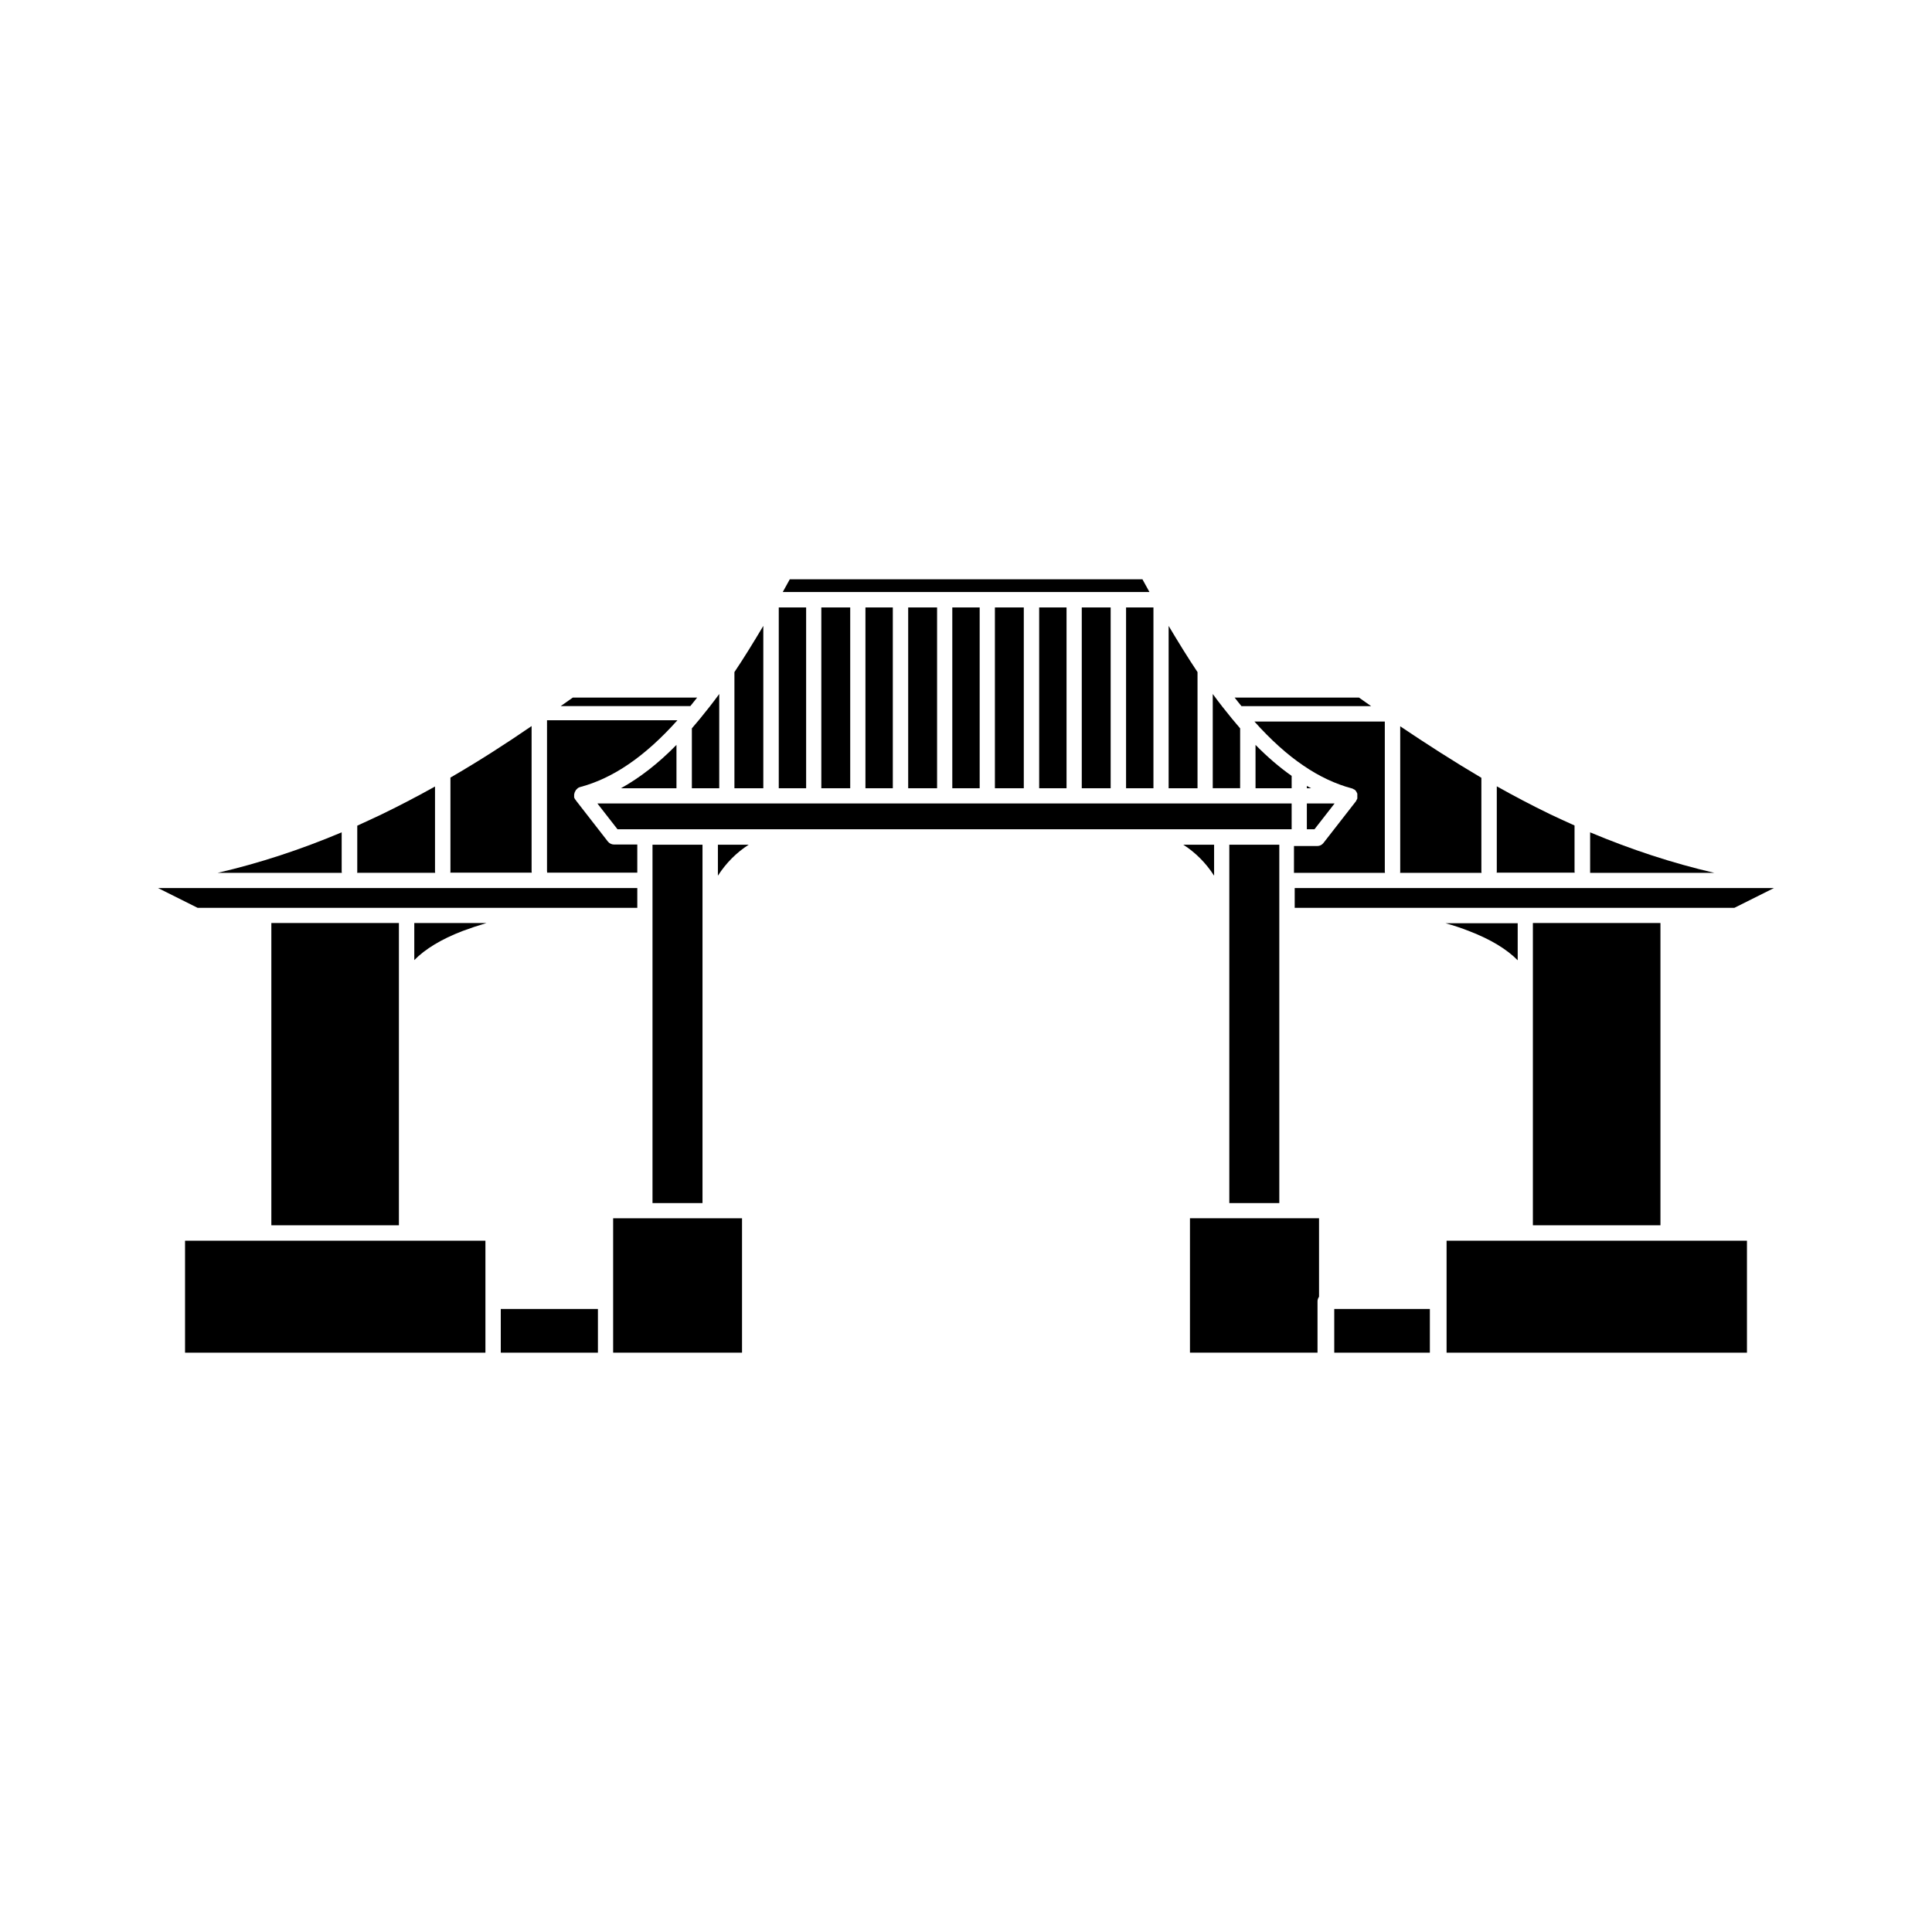 <?xml version="1.0" encoding="UTF-8"?>
<!-- Uploaded to: SVG Repo, www.svgrepo.com, Generator: SVG Repo Mixer Tools -->
<svg fill="#000000" width="800px" height="800px" version="1.1" viewBox="144 144 512 512" xmlns="http://www.w3.org/2000/svg">
 <g>
  <path d="m353.3 297.52c-0.656 1.16-1.258 2.316-1.863 3.375h97.184c-0.605-1.109-1.211-2.215-1.863-3.375z"/>
  <path d="m384.68 304.98h7.656v47.914h-7.656z"/>
  <path d="m407.66 304.98h7.656v47.914h-7.656z"/>
  <path d="m430.68 304.98h7.656v47.914h-7.656z"/>
  <path d="m373.35 304.98h7.254v47.914h-7.254z"/>
  <path d="m419.39 304.98h7.254v47.914h-7.254z"/>
  <path d="m396.37 304.98h7.254v47.914h-7.254z"/>
  <path d="m295.81 328.86c-1.059 0.754-2.117 1.512-3.223 2.266h34.359c0.605-0.754 1.211-1.512 1.812-2.266h-32.949c0.047 0 0.047 0 0 0z"/>
  <path d="m329.52 334.45c-0.707 0.855-1.461 1.715-2.168 2.57v15.871h7.254v-24.988c-0.051 0.051-0.051 0.102-0.102 0.152-1.66 2.262-3.371 4.43-4.984 6.394z"/>
  <path d="m338.63 322.11v30.781h7.656v-43.023c-2.668 4.484-5.188 8.566-7.656 12.242z"/>
  <path d="m350.38 304.98h7.254v47.914h-7.254z"/>
  <path d="m361.66 304.98h7.656v47.914h-7.656z"/>
  <path d="m515.07 336.47v38.543c0 0.102 0 0.203-0.051 0.301h21.613c0-0.102-0.051-0.203-0.051-0.301v-24.887c-7.508-4.438-14.711-9.07-21.512-13.656z"/>
  <path d="m554.72 359.74c-4.785-2.316-9.473-4.785-14.055-7.356v22.57c0 0.102 0 0.203-0.051 0.301h20.707c0-0.102-0.051-0.203-0.051-0.301v-12.191c-2.117-0.957-4.336-1.965-6.551-3.023z"/>
  <path d="m453.7 309.87v43.023h7.656v-30.781c-2.465-3.676-4.984-7.758-7.656-12.242z"/>
  <path d="m487.11 375.31h23.93c0-0.102-0.051-0.203-0.051-0.301v-39.801h-34.562c4.332 4.836 8.664 8.766 13 11.688 4.18 2.871 8.516 4.887 12.848 6.047h0.051c0.051 0 0.051 0 0.102 0.051 0.051 0 0.051 0 0.102 0.051 0.051 0 0.051 0.051 0.102 0.051 0 0 0.051 0 0.051 0.051h0.051c0.051 0 0.051 0.051 0.102 0.051s0.051 0.051 0.102 0.051c0.051 0 0.051 0.051 0.051 0.051 0.051 0 0.051 0.051 0.102 0.051 0 0 0.051 0.051 0.051 0.051l0.051 0.051 0.051 0.051s0.051 0.051 0.051 0.051v0.051l0.051 0.051 0.051 0.051v0.051s0.051 0.051 0.051 0.051l0.051 0.051v0.051c0 0.051 0.051 0.051 0.051 0.102 0 0 0 0.051 0.051 0.051v0.051c0 0.051 0 0.051 0.051 0.102 0 0 0 0.051 0.051 0.051v0.051 0.102 0.102 0.051 0.102 0.102 0.051 0.051 0.102 0.051 0.051 0.051 0.102 0.051 0.102 0.051 0.051 0.102c0 0.051 0 0.051-0.051 0.102 0 0.051 0 0.051-0.051 0.102 0 0.051 0 0.051-0.051 0.102 0 0.051 0 0.051-0.051 0.102v0.051s0 0.051-0.051 0.051c0 0.051-0.051 0.051-0.051 0.102 0 0.051-0.051 0.051-0.051 0.102v0.051s0 0.051-0.051 0.051c0 0 0 0.051-0.051 0.051l-8.516 10.934c-0.402 0.504-0.957 0.805-1.613 0.805h-6.195l-0.004 7.125z"/>
  <path d="m565.4 375.31h32.898c-11.082-2.57-21.965-6.144-32.898-10.73v10.43 0.301z"/>
  <path d="m289.01 374.96c0 0.102 0 0.203-0.051 0.301h23.93v-7.457h-6.195c-0.605 0-1.211-0.301-1.613-0.805l-8.465-10.883v-0.051c-0.051-0.051-0.051-0.102-0.102-0.102 0 0-0.051-0.051-0.051-0.051 0-0.051-0.051-0.051-0.051-0.102 0 0 0-0.051-0.051-0.051 0-0.051-0.051-0.051-0.051-0.102 0-0.051 0-0.051-0.051-0.102 0-0.051 0-0.051-0.051-0.102s0-0.051-0.051-0.102v-0.102-0.102-0.051-0.051-0.102-0.102-0.102-0.152-0.051c0-0.051 0-0.102 0.051-0.152v-0.051c0-0.051 0-0.102 0.051-0.152v-0.051c0-0.051 0.051-0.102 0.051-0.152v-0.051c0.051-0.051 0.051-0.102 0.102-0.152 0-0.051 0.051-0.051 0.051-0.102 0-0.051 0.051-0.051 0.051-0.102s0.051-0.051 0.051-0.102c0-0.051 0.051-0.051 0.051-0.102l0.051-0.051c0.051-0.051 0.051-0.051 0.102-0.102l0.051-0.051c0.051-0.051 0.051-0.051 0.102-0.102l0.152-0.152s0.051 0 0.051-0.051c0.051 0 0.051-0.051 0.102-0.051 0 0 0.051 0 0.051-0.051 0.051 0 0.051-0.051 0.102-0.051s0.051-0.051 0.102-0.051h0.051c0.051 0 0.102-0.051 0.102-0.051 8.816-2.316 17.332-8.16 25.895-17.734h-34.562l-0.004 40.082z"/>
  <path d="m507.36 331.13c-1.059-0.754-2.168-1.512-3.223-2.266h-0.051-32.898c0.605 0.754 1.211 1.562 1.812 2.266z"/>
  <path d="m470.48 334.45c-1.613-1.965-3.324-4.133-4.988-6.398-0.051-0.051-0.051-0.102-0.102-0.152v24.988h7.254l0.004-15.867c-0.707-0.859-1.461-1.715-2.168-2.57z"/>
  <path d="m490.33 363.77h2.016l5.34-6.852h-7.356z"/>
  <path d="m490.33 352.89h1.109c-0.352-0.203-0.754-0.402-1.109-0.605z"/>
  <path d="m476.73 352.89h9.574l-0.004-3.273c-3.223-2.266-6.398-4.988-9.574-8.211z"/>
  <path d="m442.42 304.98h7.254v47.914h-7.254z"/>
  <path d="m465.75 376.07v-8.211h-8.16c3.223 2.066 5.992 4.836 8.16 8.211z"/>
  <path d="m459.35 502.47h33.805v-13.602c0-0.453 0.152-0.855 0.402-1.211v-20.809h-34.207z"/>
  <path d="m497.59 490.89h25.34v11.586h-25.34z"/>
  <path d="m469.78 367.86h13.25v94.969h-13.25z"/>
  <path d="m342.41 367.86h-8.16v8.211c2.164-3.375 4.934-6.144 8.16-8.211z"/>
  <path d="m527.36 472.8h79.602v29.676h-79.602z"/>
  <path d="m308.56 352.89h14.711v-11.488c-4.836 4.941-9.727 8.719-14.711 11.488z"/>
  <path d="m533.41 390.78c5.644 2.168 9.926 4.785 12.797 7.707v-9.824h-19.145c2.219 0.605 4.332 1.312 6.348 2.117z"/>
  <path d="m487.11 384.58h116.53l10.48-5.238h-127.01z"/>
  <path d="m550.23 388.61h33.805v80.105h-33.805z"/>
  <path d="m307.65 363.77h178.65v-6.852h-183.99z"/>
  <path d="m201.7 375.31h32.898c0-0.102-0.051-0.203-0.051-0.301v-10.43c-10.883 4.582-21.766 8.16-32.848 10.73z"/>
  <path d="m312.89 384.58v-5.238h-127.01l10.48 5.238z"/>
  <path d="m253.79 388.61v9.824c2.871-2.922 7.152-5.543 12.797-7.707 2.016-0.754 4.133-1.461 6.348-2.117z"/>
  <path d="m316.92 367.86h13.25v94.969h-13.25z"/>
  <path d="m263.37 350.07v24.887c0 0.102 0 0.203-0.051 0.301h21.613c0-0.102-0.051-0.203-0.051-0.301v-38.543c-6.75 4.641-13.957 9.273-21.512 13.656z"/>
  <path d="m245.28 359.74c-2.215 1.059-4.434 2.066-6.602 3.074v12.191c0 0.102 0 0.203-0.051 0.301h20.707c0-0.102-0.051-0.203-0.051-0.301v-22.57c-4.531 2.519-9.215 4.988-14.004 7.305z"/>
  <path d="m215.91 388.61h33.805v80.105h-33.805z"/>
  <path d="m306.49 488.82v13.652h34.156v-35.617h-34.156z"/>
  <path d="m276.71 490.89h25.746v11.586h-25.746z"/>
  <path d="m193.04 472.8h79.602v29.676h-79.602z"/>
 </g>
</svg>